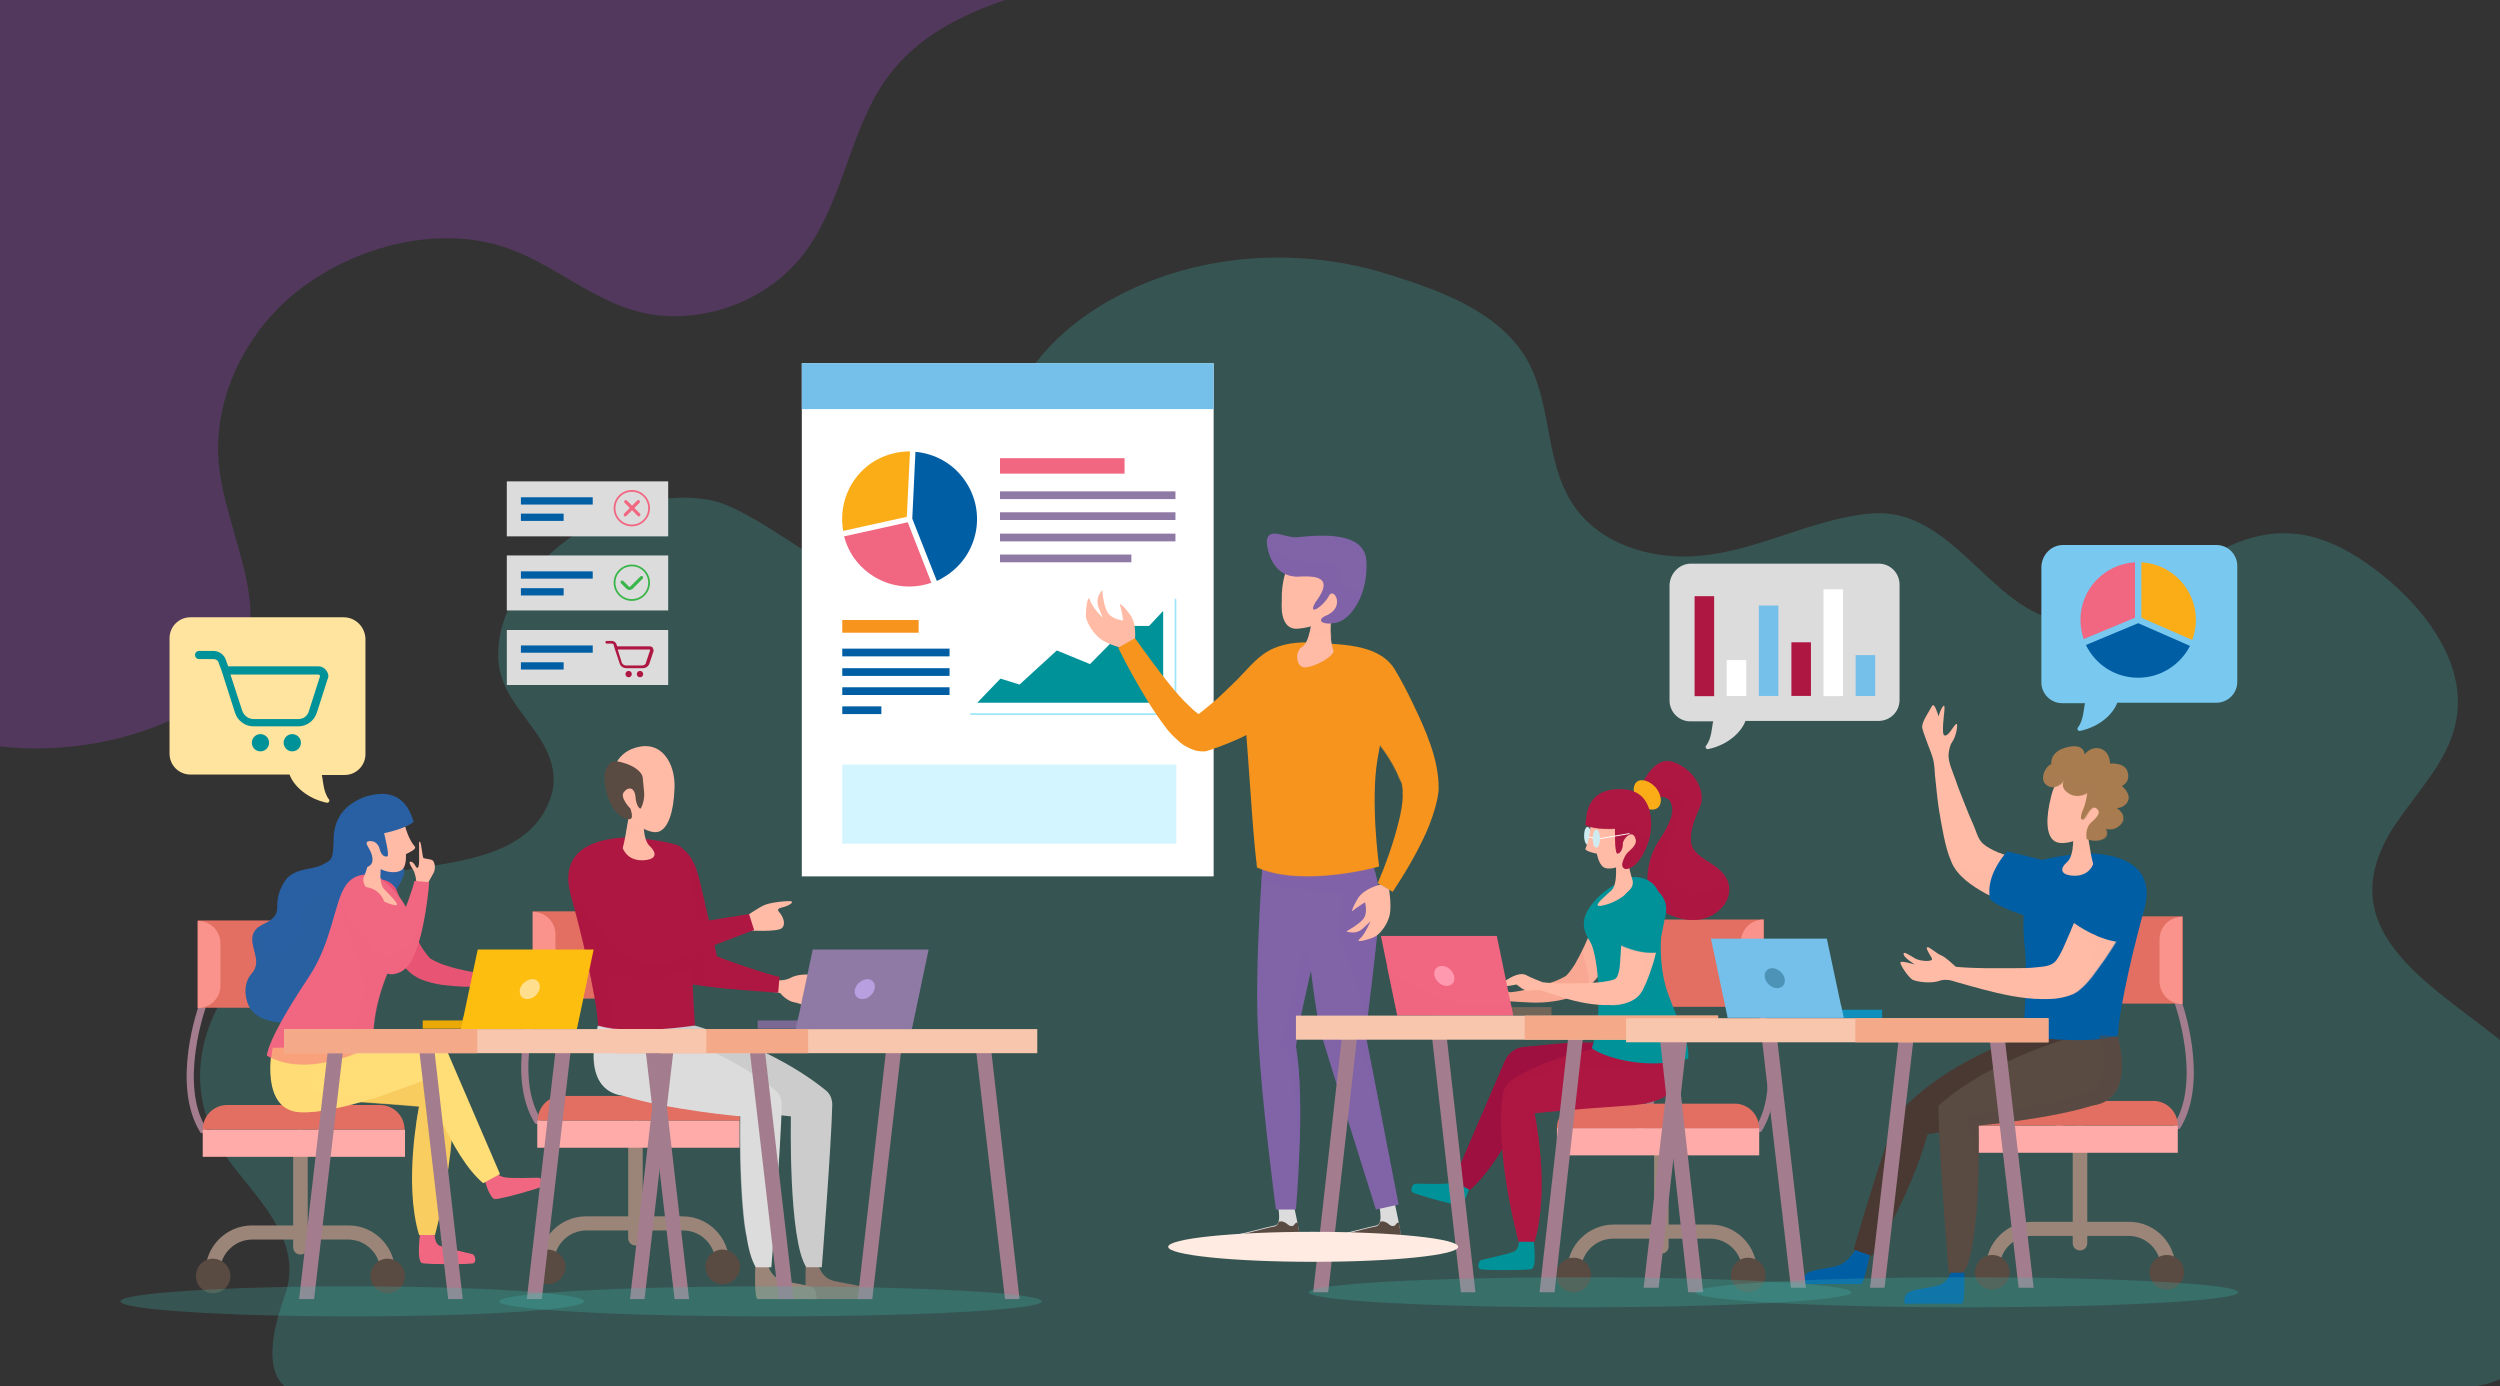 <?xml version="1.0" encoding="utf-8"?>
<!-- Generator: Adobe Illustrator 23.0.0, SVG Export Plug-In . SVG Version: 6.00 Build 0)  -->
<svg version="1.1" id="OBJECTS" xmlns="http://www.w3.org/2000/svg" xmlns:xlink="http://www.w3.org/1999/xlink" x="0px" y="0px"
	 viewBox="0 0 550 305" style="enable-background:new 0 0 550 305;" xml:space="preserve">
<rect x="0" y="0" width="550" height="305" fill="#333333" stroke="none"/>
<style type="text/css">
	.st0{opacity:0.35;fill:#8E44AD;}
	.st1{opacity:0.25;fill:#41BCB1;}
	.st2{fill:#FFFFFF;}
	.st3{fill:#F16680;}
	.st4{fill:#005EA5;}
	.st5{fill:#FBAD18;}
	.st6{fill:#74C0EB;}
	.st7{fill:#F7941E;}
	.st8{fill:#8E7AA4;}
	.st9{fill:#A0E8F9;}
	.st10{fill:#009299;}
	.st11{fill:#D3F5FF;}
	.st12{fill:#DCDCDC;}
	.st13{fill:#AF1743;}
	.st14{fill:#39B54A;}
	.st15{fill:#594A42;}
	.st16{fill:#8163A8;}
	.st17{opacity:0.5;fill:#8163A8;}
	.st18{fill:#FFBBA6;}
	.st19{opacity:0.5;fill:#F7941E;}
	.st20{opacity:0.5;fill:#FFBBA6;}
	.st21{fill:#9B8579;}
	.st22{fill:#A37D8D;}
	.st23{fill:#FFABA9;}
	.st24{fill:#E26F61;}
	.st25{fill:#F9938C;}
	.st26{fill:#9E103F;}
	.st27{opacity:0.5;fill:#AF1743;}
	.st28{fill:#F9A993;}
	.st29{opacity:0.5;fill:#FBAD18;}
	.st30{fill:#CEEBF0;}
	.st31{opacity:0.5;fill:#009299;}
	.st32{fill:#726658;}
	.st33{fill:#FF99AF;}
	.st34{opacity:0.5;fill:#F16680;}
	.st35{fill:#F7C6AD;}
	.st36{fill:#F4A989;}
	.st37{fill:#493932;}
	.st38{opacity:0.5;fill:#005EA5;}
	.st39{fill:#A97C50;}
	.st40{opacity:0.5;fill:#A97C50;}
	.st41{opacity:0.5;fill:#594A42;}
	.st42{fill:#0F8FBC;}
	.st43{fill:#4D93B8;}
	.st44{opacity:0.5;fill:#74C0EB;}
	.st45{fill:#8C756B;}
	.st46{fill:#CCCCCC;}
	.st47{opacity:0.5;fill:#DCDCDC;}
	.st48{fill:#7B6993;}
	.st49{fill:#B8A0E0;}
	.st50{opacity:0.5;fill:#8E7AA4;}
	.st51{fill:#F9CD5F;}
	.st52{opacity:0.5;fill:#F9CD5F;}
	.st53{fill:#2860A3;}
	.st54{opacity:0.5;fill:#2860A3;}
	.st55{fill:#E85474;}
	.st56{opacity:0.5;fill:#E85474;}
	.st57{fill:#FFDD77;}
	.st58{opacity:0.5;fill:#FFDD77;}
	.st59{fill:#EAA906;}
	.st60{fill:#FEBE10;}
	.st61{fill:#FFDE8D;}
	.st62{opacity:0.5;fill:#FEBE10;}
	.st63{fill:#79C8EF;}
	.st64{fill:#FFE49F;}
	.st65{fill:#FFEBE1;}
</style>
<g>
	<path class="st0" d="M0,0v164.2c16,1.9,34.7-2.2,46.2-10.9c18.7-14.3,2.3-35.4,1.8-53.4c-0.4-12.8,5.6-25.3,15.1-33.9
		C75.2,55.2,94.1,49.4,109.8,54c12,3.5,21.2,13.3,33.7,15.2C155.8,71,169,65.9,176.7,56c9-11.6,10.1-27.8,18.9-39.5
		c6.3-8.3,15.5-13.1,25.5-16.5H0z"/>
	<path class="st1" d="M550,228.8c-15.8-12.7-38.6-24.7-22.7-47.9c4.7-6.9,10.8-13.1,12.8-21.2c3.7-15-9.5-29.4-21.1-36.9
		c-22.5-14.4-35,3.1-54.3,11.8c-23.8,10.8-31.3-23.8-53.4-21.6c-13.5,1.3-25.5,8.8-39.2,9.4c-9.4,0.4-19.4-2.7-25.1-10.1
		c-7.3-9.5-5.3-22.3-10.7-32.5c-5.8-10.9-19-15.7-30.1-19.2c-21.6-7-46.5-4.8-65.7,7.7c-7.2,4.7-13.9,11.4-17.2,19.5
		c-3.6,8.9-0.4,19.2-0.4,28.5c0,48.9-48.9-2.7-66.3-6.2c-13.4-2.7-27.8,3.9-37.2,13.3c-5.4,5.4-9.8,12.6-9.8,20.5
		c-0.1,8.6,6.3,13.2,10.2,20.3c1.8,3.3,2.6,7.2,1.5,10.8c-4.1,13.4-20.5,14.5-32.1,16.4c-17,2.8-29.2,11.2-38.9,26
		c-8.6,13.2-8.5,27,1.1,39.3c6.3,8.1,15.3,17,11.3,28.2c-2.2,6.1-5,16.2,0.1,20.2h479.4c2.8,0,5.4-0.6,7.8-1.7V228.8z"/>
	<rect x="176.4" y="79.9" class="st2" width="90.6" height="112.9"/>
	<g>
		<path class="st3" d="M199.7,114.9l-14,3.1c0.4,1.6,1.1,3.1,2,4.5c3.9,5.7,11,7.9,17.2,5.7L199.7,114.9z"/>
		<path class="st4" d="M200.7,114.1l5.4,13.7c0.8-0.3,1.5-0.8,2.3-1.3c6.8-4.6,8.6-13.8,4-20.6c-2.6-3.9-6.7-6.1-11-6.5L200.7,114.1
			z"/>
		<path class="st5" d="M199.5,113.7l0.7-14.4c-2.9,0-5.8,0.8-8.4,2.5c-5,3.4-7.3,9.3-6.3,15L199.5,113.7z"/>
	</g>
	<rect x="176.4" y="79.9" class="st6" width="90.6" height="10.1"/>
	<rect x="220" y="100.8" class="st3" width="27.4" height="3.4"/>
	<rect x="185.3" y="136.4" class="st7" width="16.8" height="2.8"/>
	<rect x="220" y="108.1" class="st8" width="38.6" height="1.7"/>
	<rect x="185.3" y="142.7" class="st4" width="23.6" height="1.7"/>
	<rect x="185.3" y="147" class="st4" width="23.6" height="1.7"/>
	<rect x="185.3" y="151.2" class="st4" width="23.6" height="1.7"/>
	<rect x="185.3" y="155.4" class="st4" width="8.6" height="1.7"/>
	<rect x="220" y="112.7" class="st8" width="38.6" height="1.7"/>
	<rect x="220" y="117.4" class="st8" width="38.6" height="1.7"/>
	<rect x="220" y="122" class="st8" width="28.9" height="1.7"/>
	<g>
		<path class="st9" d="M258.8,157.3h-45.2c-0.1,0-0.2-0.1-0.2-0.2c0-0.1,0.1-0.2,0.2-0.2h44.8v-25c0-0.1,0.1-0.2,0.2-0.2
			c0.1,0,0.2,0.1,0.2,0.2V157.3z"/>
	</g>
	<polygon class="st10" points="215,154.6 220.1,149.3 224.3,150.6 232.5,143.1 239.8,146.1 248.1,137.7 252.8,137.7 255.9,134.4 
		255.9,154.6 	"/>
	<rect x="185.3" y="168.2" class="st11" width="73.5" height="17.4"/>
	<g>
		<rect x="111.5" y="138.6" class="st12" width="35.5" height="12.1"/>
		<g>
			<path class="st13" d="M143.6,142.5L143.6,142.5c-0.1-0.2-0.4-0.3-0.6-0.3h-7.2l-0.2-0.5c-0.1-0.4-0.6-0.7-1-0.7h-1.1
				c-0.2,0-0.3,0.1-0.3,0.3c0,0.2,0.1,0.3,0.3,0.3h1.1c0.2,0,0.4,0.1,0.4,0.3l0.2,0.7l1.1,3.3c0.2,0.7,0.8,1.1,1.5,1.1h3.6
				c0.7,0,1.3-0.4,1.5-1.1l0.9-2.7C143.8,143,143.7,142.7,143.6,142.5z M141.3,146.4h-3.6c-0.4,0-0.8-0.3-0.9-0.6l-0.9-2.9h7
				c0,0,0.1,0,0.1,0.1c0,0,0,0.1,0,0.1l-0.9,2.7C142.1,146.1,141.7,146.4,141.3,146.4z"/>
			<g>
				<path class="st13" d="M141.5,148.3c0,0.4-0.3,0.7-0.7,0.7c-0.4,0-0.7-0.3-0.7-0.7c0-0.4,0.3-0.7,0.7-0.7
					C141.2,147.6,141.5,147.9,141.5,148.3z"/>
			</g>
			<g>
				<path class="st13" d="M139,148.3c0,0.4-0.3,0.7-0.7,0.7c-0.4,0-0.7-0.3-0.7-0.7c0-0.4,0.3-0.7,0.7-0.7
					C138.7,147.6,139,147.9,139,148.3z"/>
			</g>
		</g>
		<rect x="114.6" y="142" class="st4" width="15.8" height="1.6"/>
		<rect x="114.6" y="145.7" class="st4" width="9.4" height="1.6"/>
		<rect x="111.5" y="122.2" class="st12" width="35.5" height="12.1"/>
		<rect x="114.6" y="125.7" class="st4" width="15.8" height="1.6"/>
		<rect x="114.6" y="129.4" class="st4" width="9.4" height="1.6"/>
		<rect x="111.5" y="105.9" class="st12" width="35.5" height="12.1"/>
		<rect x="114.6" y="109.4" class="st4" width="15.8" height="1.6"/>
		<rect x="114.6" y="113" class="st4" width="9.4" height="1.6"/>
		<g>
			<g>
				<g>
					<path class="st14" d="M138.5,129.8c-0.2,0-0.4-0.1-0.6-0.2l-1.3-1.3c-0.1-0.1-0.1-0.3,0-0.5c0.1-0.1,0.3-0.1,0.5,0l1.3,1.3
						c0,0,0.1,0,0.1,0c0,0,0.1,0,0.1,0l2.3-2.3c0.1-0.1,0.3-0.1,0.5,0c0.1,0.1,0.1,0.3,0,0.5l-2.3,2.3
						C138.9,129.7,138.7,129.8,138.5,129.8z"/>
				</g>
			</g>
			<g>
				<path class="st14" d="M139,132.2c-2.2,0-4-1.8-4-4c0-2.2,1.8-4,4-4s4,1.8,4,4C143,130.4,141.2,132.2,139,132.2z M139,124.6
					c-2,0-3.6,1.6-3.6,3.6c0,2,1.6,3.6,3.6,3.6s3.6-1.6,3.6-3.6C142.6,126.2,141,124.6,139,124.6z"/>
			</g>
		</g>
		<g>
			<g>
				<g>
					<g>
						<path class="st3" d="M137.5,113.6c-0.1,0-0.2,0-0.2-0.1c-0.1-0.1-0.1-0.3,0-0.5l2.9-2.9c0.1-0.1,0.3-0.1,0.5,0
							c0.1,0.1,0.1,0.3,0,0.5l-2.9,2.9C137.7,113.6,137.6,113.6,137.5,113.6z"/>
					</g>
				</g>
				<g>
					<g>
						<path class="st3" d="M140.5,113.6c-0.1,0-0.2,0-0.2-0.1l-2.9-2.9c-0.1-0.1-0.1-0.3,0-0.5c0.1-0.1,0.3-0.1,0.5,0l2.9,2.9
							c0.1,0.1,0.1,0.3,0,0.5C140.6,113.6,140.5,113.6,140.5,113.6z"/>
					</g>
				</g>
			</g>
			<g>
				<path class="st3" d="M139,115.8c-2.2,0-4-1.8-4-4s1.8-4,4-4c2.2,0,4,1.8,4,4S141.2,115.8,139,115.8z M139,108.2
					c-2,0-3.6,1.6-3.6,3.6c0,2,1.6,3.6,3.6,3.6c2,0,3.6-1.6,3.6-3.6C142.6,109.8,141,108.2,139,108.2z"/>
			</g>
		</g>
	</g>
	<g>
		<path class="st12" d="M284.3,263.7c0,0,2,8.4,1.7,10.2c-0.3,1.9-10.9,1.2-15.3,1c-1-0.3-1.1-2.9,0.9-3.2c2-0.3,7.2-1.8,8.9-2.1
			c1.8-0.3,0.4-5.4,0.4-5.4L284.3,263.7z"/>
		<path class="st15" d="M286,273.9c0.1-1-0.1-2.1-0.2-3c-0.1-0.3-0.1-0.7-0.2-1c0-0.2,0-0.8-0.2-0.9c-0.3-0.2-0.7,0.5-0.8,0.6
			c-0.2,0.1-0.4,0.2-0.7,0.1c-0.5-0.1-0.8-0.6-1.3-0.8c-0.6-0.3-1-0.2-1.3-0.1c-0.1,0.5-0.4,0.9-0.8,1c-1.8,0.3-6.9,1.8-8.9,2.1
			c-2,0.3-2,2.9-0.9,3.2C275.1,275.1,285.7,275.8,286,273.9z"/>
		<path class="st12" d="M306.6,263.7c0,0,2,8.4,1.7,10.2c-0.3,1.9-10.9,1.2-15.3,1c-1-0.3-1.1-2.9,0.9-3.2c2-0.3,7.2-1.8,8.9-2.1
			c1.8-0.3,0.4-5.4,0.4-5.4L306.6,263.7z"/>
		<path class="st16" d="M300.4,227.5c0,0,2.9-22.5,3.1-28.6c0.2-6.1-3.1-12.8-3.1-12.8l-7.5-0.8c0-0.2,0-0.4,0-0.7
			c-2.1-2.3-14.7,0-14.7,0s-2.5,28.6-1.3,44.5c0.6,12.8,3.8,37,3.8,37h4.4c0,0,2.1-23.5,0-35.9c0.5-4.6,1.9-10.5,3.3-16.7
			c0.7,5.9,1.6,11.8,2.5,14.8c2.3,7.6,11.8,37.8,11.8,37.8l5-1.1L300.4,227.5z"/>
		<path class="st17" d="M300.4,227.5c0,0,2.9-22.5,3.1-28.6c0.2-6.1-3.1-12.8-3.1-12.8l-7.5-0.8c0-0.2,0-0.4,0-0.7
			c-2.1-2.3-14.7,0-14.7,0s-0.3,3.8-0.7,9.3c3.8,1,12.9,2.8,17.4,2.4c1.3,0.6-1.2,9,0,11.3c1.2,2.3,4.8,11.3,4.8,13.6
			c0,2.3-1,5-1.9,6c-0.9,1,1.3,2.1,1.9,4c0.6,1.8,4.8,17.4,4.8,17.4L300.4,227.5z"/>
		<path class="st18" d="M249.6,141.3c0,0,0.7-3.8-1-6.1c-1.7-2.3-2.4-2.6-2.2-2c0.3,0.6,0.7,3.3,0.7,3.3s-2.6-0.2-3.5-1.9
			c-0.9-1.6-1.1-4.8-1.1-4.8s-1.7,1.7-0.8,3.9c0.9,2.2,0.9,2.2,0.9,2.2s-2.4-2.3-2.8-3.9c-0.5-1.6-1,2.4-0.9,3.7
			c0.2,1.3,1.7,4,3.7,5.2c2,1.2,5.1,1.9,5.1,1.9L249.6,141.3z"/>
		<path class="st7" d="M310.7,154.5c-1.1-2.3-2.3-4.6-3.6-6.8c-3.3-6-11.4-5.8-17.3-6.3c-3.1-0.2-6.5-0.1-9.5,1.2
			c-3.4,1.4-5.6,4.4-8.1,6.9c-1.5,1.5-3.1,3-4.6,4.4c-1.3,1.1-2.6,2.2-3.9,3.2c-0.6-0.4-1.3-1-2-1.7c-1.5-1.4-2.9-3-4.2-4.6
			c-2.7-3.3-5.3-6.9-7.8-10.4l-3.7,2.1c2,4.1,4.2,8,6.6,11.9c1.2,1.9,2.5,3.9,4,5.8c0.8,1,1.6,1.9,2.7,2.8c0.5,0.5,1.1,1,2,1.4
			c0.8,0.4,1.9,1,3.8,0.9l0.1,0l1-0.3c2.4-0.8,4.6-1.7,6.8-2.7c0.4-0.2,0.8-0.4,1.2-0.6c0.7,8.9,1.7,25.7,2.4,29.1
			c10.1,4.5,26.8-0.2,26.8-0.2s-2-14.4-0.3-23.9c0.2-0.9,0.3-1.8,0.5-2.8c1.4,1.8,2.5,3.5,3.7,5.9l0.6,1.4l0.2,0.4l0.1,0.2
			c0,0.1,0.1,0.3,0.2,0.4c0.1,0.3,0.1,0.8,0.2,1.2c0.1,0.4,0,0.9,0,1.4c0,2-0.4,4.2-1,6.4c-1.1,4.4-2.7,8.9-4.5,13.1l3.3,1.9
			c2.7-4.1,5.2-8.3,7.3-12.9c1-2.3,1.9-4.7,2.5-7.5c0.1-0.7,0.3-1.4,0.3-2.2C316.6,167.1,313.6,160.5,310.7,154.5z"/>
		<path class="st18" d="M293.4,132.8c0,0-1.6,5.7,0,10.5c-0.4,1.3-3.7,3.2-6,3.5c-2.3,0.4-2.7-3.5-0.9-4.5c1.6-1,2.2-5.9,2.2-7.5
			C288.7,133.3,293.4,132.8,293.4,132.8z"/>
		<path class="st18" d="M303.7,194.6c0,0-3.6,0.8-5,3.1c-1.4,2.4-1.4,3.1-1,2.6c0.4-0.4,2.6-1.8,2.6-1.8s0.7,2.4-0.4,3.7
			c-1.1,1.3-3.7,2.7-3.7,2.7s2.1,0.9,3.7-0.7c1.6-1.5,1.6-1.5,1.6-1.5s-1.2,2.9-2.4,3.9s2.5,0,3.5-0.6c1.1-0.6,2.9-2.9,3.2-5.1
			c0.3-2.1-0.2-5.2-0.2-5.2L303.7,194.6z"/>
		<path class="st19" d="M276.4,190.1c0,0.3,0.1,0.6,0.1,0.8c10.1,4.5,26.8-0.2,26.8-0.2s-2-14.4-0.3-23.9c0.2-0.9,0.3-1.8,0.5-2.8
			c1.4,1.8,2.5,3.5,3.7,5.9l0.6,1.4l0.2,0.4l0.1,0.2c0,0.1,0.1,0.3,0.2,0.4c0.1,0.3,0.1,0.8,0.2,1.2c0.1,0.4,0,0.9,0,1.4
			c0-0.6,2.1-3.5,2.1-3.5s-1.4-1.5-2.9-3.6c-1.5-2-2.5-7.1-3.7-7.6c-1.3-0.6-4,2.4-4,4.4c0,2,1,14.2-1,15.9
			c-1.9,1.6-6.3,2.6-3.3,3.5C298.6,184.9,287.5,192.2,276.4,190.1z"/>
		<path class="st19" d="M274.9,153.6c-3.5,5-9.7,8.6-11.3,8.7c-1.6,0.1-3.2-0.2-7.1-2.2c0.8,1,1.6,1.9,2.7,2.8c0.5,0.5,1.1,1,2,1.4
			c0.8,0.4,1.9,1,3.8,0.9l0.1,0l1-0.3c2.4-0.8,4.6-1.7,6.8-2.7c0.4-0.2,0.8-0.4,1.2-0.6C274.1,161.7,273.6,156.7,274.9,153.6z"/>
		<path class="st20" d="M288.7,134.9c0,0.9-0.2,2.9-0.6,4.6c1.6,0.4,3.2,0.8,4.8,0.8c-0.4-3.9,0.6-7.5,0.6-7.5
			S288.7,133.3,288.7,134.9z"/>
		<path class="st18" d="M282,132.1c0,0-0.6-10.3,6.4-11.7c7-1.4,9,4,8.9,6.5c-0.3,6.5-5.2,10.8-11.6,11.4
			C282.2,138.7,281.8,134.8,282,132.1z"/>
		<path class="st16" d="M278.7,118.9c-0.1,0.5,0.5,8.6,7.6,7.9c3.5-0.1,7.2,0.3,3.1,5.7c-1.9,3.3,1.8,0.8,2.9-1.4
			c1.1-2.2,3.9,2.6-0.7,4.4c-2.2,1-0.5,2.2,2.6,1.4c3.1-0.8,6.9-6.4,6.4-13.6c-0.5-7.3-13.1-5.2-15.5-5.1
			C282.6,118.3,279.2,115.9,278.7,118.9z"/>
		<path class="st17" d="M299.9,129.8c-2,0.2-5-0.4-5.3-1.5c-0.4-1.5,2.5-4.5-4.9-4.6c-5.3-0.1-9.1-2.3-10.8-3.6
			c0.4,2.3,1.9,7.3,7.5,6.7c3.5-0.1,7.2,0.3,3.1,5.7c-1.9,3.3,1.8,0.8,2.9-1.4c1.1-2.2,3.9,2.6-0.7,4.4c-2.2,1-0.5,2.2,2.6,1.4
			C296.3,136.4,298.7,133.7,299.9,129.8z"/>
		<path class="st17" d="M287,208.3c-0.5-0.5-3.6,16-4,17.6c-0.5,1.7-1.5,3.8-1.8,4.2c-0.3,0.5,1.9,0.1,2.4,1
			c0.5,0.9,2.3,21.5,2.3,21.6c0.3-7.4,0.3-16.3-0.8-22.5c0.5-4.6,1.9-10.5,3.3-16.7C288.4,213.5,287.6,208.7,287,208.3z"/>
		<path class="st15" d="M308.3,273.9c0.1-1-0.1-2.1-0.2-3c-0.1-0.3-0.1-0.7-0.2-1c0-0.2,0-0.8-0.2-0.9c-0.3-0.2-0.7,0.5-0.8,0.6
			c-0.2,0.1-0.4,0.2-0.7,0.1c-0.5-0.1-0.8-0.6-1.3-0.8c-0.6-0.3-1-0.2-1.3-0.1c-0.1,0.5-0.4,0.9-0.8,1c-1.8,0.3-6.9,1.8-8.9,2.1
			c-2,0.3-2,2.9-0.9,3.2C297.4,275.1,308,275.8,308.3,273.9z"/>
	</g>
	<g>
		<g>
			<path class="st21" d="M365.5,248.3c0.9,0,1.6,0.7,1.6,1.6v24.3c0,0.9-0.7,1.6-1.6,1.6c-0.9,0-1.6-0.7-1.6-1.6v-24.3
				C363.9,249,364.6,248.3,365.5,248.3z"/>
			<g>
				<path class="st21" d="M346.2,281.2c0.9,0,1.6-0.7,1.6-1.6c0-3.9,3.2-7.1,7.1-7.1h21.3c3.9,0,7.1,3.2,7.1,7.1
					c0,0.9,0.7,1.6,1.6,1.6s1.6-0.7,1.6-1.6c0-5.6-4.6-10.2-10.2-10.2h-21.3c-5.6,0-10.2,4.6-10.2,10.2
					C344.6,280.5,345.3,281.2,346.2,281.2z"/>
			</g>
			<path class="st15" d="M342.4,280.5c0,2.1,1.7,3.8,3.8,3.8c2.1,0,3.8-1.7,3.8-3.8c0-2.1-1.7-3.8-3.8-3.8
				C344.1,276.7,342.4,278.4,342.4,280.5z"/>
			<path class="st15" d="M380.8,280.5c0,2.1,1.7,3.8,3.8,3.8s3.8-1.7,3.8-3.8c0-2.1-1.7-3.8-3.8-3.8S380.8,278.4,380.8,280.5z"/>
			<g>
				<path class="st22" d="M387,249.1c-0.1,0-0.3,0-0.4-0.1c-0.4-0.2-0.5-0.7-0.3-1.1c6-9.8,0-26.7-0.1-26.8c-0.2-0.4,0.1-0.9,0.5-1
					c0.4-0.1,0.9,0.1,1,0.5c0.3,0.7,6.3,17.7-0.1,28.2C387.5,248.9,387.3,249.1,387,249.1z"/>
			</g>
			<g>
				<path class="st22" d="M360.9,249.1c-0.1,0-0.3,0-0.4-0.1c-0.4-0.2-0.5-0.7-0.3-1.1c6-9.8,0-26.7-0.1-26.8
					c-0.2-0.4,0.1-0.9,0.5-1c0.4-0.1,0.9,0.1,1,0.5c0.3,0.7,6.3,17.7-0.1,28.2C361.5,248.9,361.2,249.1,360.9,249.1z"/>
			</g>
			
				<rect x="342.5" y="248.3" transform="matrix(-1 -1.224647e-16 1.224647e-16 -1 729.525 502.481)" class="st23" width="44.5" height="6"/>
			<path class="st24" d="M361.9,202.4c-2.8,0-5,2.2-5,5v9.1c0,2.8,2.2,5,5,5H388v-19.2H361.9z"/>
			<path class="st25" d="M388,221.5L388,221.5v-19.2l0,0c-2.8,0-5,2.2-5,5v9.1C383,219.3,385.2,221.5,388,221.5z"/>
			<path class="st24" d="M348,242.8h33.6c3,0,5.4,2.4,5.4,5.4l0,0h-44.5l0,0C342.5,245.3,345,242.8,348,242.8z"/>
		</g>
		<g>
			<path class="st10" d="M334.2,271.9c0,0,0.2,2.8-1,3.4c-1.3,0.6-6.6,1.7-7.3,1.9c-0.7,0.2-0.9,1.7-0.3,2c0.6,0.3,9.9,0.3,11.3,0
				c1.4-0.3,0.4-7.2,0.4-7.2H334.2z"/>
			<path class="st10" d="M311.5,260.4c0.8,0,6.2,0.2,7.5-0.1c0.7-0.1,1.7-0.6,2-1.3l2.5,1.5c-0.5,1.9-1.5,4.6-2.4,4.6
				c-1.5,0-9.9-2.4-10.4-2.8C310.2,261.8,310.7,260.4,311.5,260.4z"/>
			<path class="st26" d="M369.8,231.9c0,0-10.7-1.4-15.6-1.8c-5.2-1.7-14.1-0.1-18.8,0.2c-1.9,0.1-3.5,1.3-4.3,3l-11.4,26.5
				c0,0,2.1,1.2,3.7,2c7-6,13.6-21.4,13.6-21.4s10,2.8,19.2,2.5C365.4,242.5,369.8,231.9,369.8,231.9z"/>
			<path class="st13" d="M369.8,231.9c0,0-6.4-2.3-14.2-1.8c-6.7,0.4-17.6,3.9-22.7,7.3c-1.3,0.8-2.1,2.1-2.3,3.6
				c-1.8,13.2,3.5,32.2,3.5,32.2h3.5c3.5-11.5,0-28.3,0-28.3s9-0.9,21-1.7C373.6,242.2,369.8,231.9,369.8,231.9z"/>
			<path class="st27" d="M370.1,233.2C370.1,233.2,370.1,233.2,370.1,233.2c0-0.1,0-0.1,0-0.2c-0.1-0.4-0.6-0.9-1.2-1.4
				c-2-0.6-7.2-1.9-13.2-1.5c-6.7,0.4-17.6,3.9-22.7,7.3c-1.3,0.8-2.1,2.1-2.3,3.6c-0.1,0.7-0.2,1.5-0.2,2.2
				c1.1-2.5,2.4-3.6,4.6-5.3c2.2-1.7,14-3.8,19.9-3C366.5,235.8,370.1,233.2,370.1,233.2z"/>
			<path class="st27" d="M340.4,244.6c0,0-4.1-0.5-4.8-0.6c-0.6-0.1,1,1.6,1.5,5c0.4,2.8,1.9,10.3,2,14.8c0.5-9.5-1.5-18.9-1.5-18.9
				S338.6,244.8,340.4,244.6L340.4,244.6z"/>
			<g>
				<path class="st28" d="M357.2,197.6c-2.1-0.9-4.6,0.2-5.4,2.4c-0.5,1.4-1.1,2.9-1.6,4.3c-1.1,2.7-2.3,5.4-3.7,7.8
					c-0.7,1.1-1.5,2.2-2,2.6c-1,0.6-2.3,1.2-3.7,1.6c-2.7,0.9-5.6,1.7-8.5,2c-0.8-0.2-2.2-0.5-3.3-0.9c-1.6-0.6-4.2,1.6-4.9,2.6
					c-0.7,1.1,2.1,0.2,3.1-0.2c0.5,0.1,1.7,1.3,3,0.9c1-0.3,1.8-0.4,2.2-0.4c3.2,0.2,6,0.5,9.3,0c1.6-0.2,3.2-0.6,5-1.3
					c2.2-1,3.3-2.4,4.4-3.7c2.2-2.6,3.9-5.2,5.6-7.9c0.9-1.4,1.7-2.8,2.5-4.2C360.4,201.2,359.5,198.5,357.2,197.6z"/>
				<path class="st20" d="M349.6,217.1c0.6-0.6,1.1-1.1,1.6-1.7c1.6-1.8,2.9-3.7,4.2-5.6c0-1.8,0-3.2,0-3.2l-3-4.2l-1.2-0.2
					c-0.3,0.7-0.5,1.4-0.8,2.1c-0.7,1.7-1.4,3.5-2.3,5.1C348.6,210.9,349.7,214.3,349.6,217.1z"/>
			</g>
			<path class="st13" d="M361.2,172.8c0,0,2.5-6.8,7.1-5.1c4.6,1.7,7.1,6.5,5.7,9.8c-0.9,2.2-2.1,4.7-2,7.2c0,3.4,3.8,4.5,6,6.4
				c5.5,4.5,0.8,11.2-5.3,11.3c-2.8,0.1-7.1-1.3-8.8-3.8c-2.3-3.5-1.7-9.4,1.1-13.7c2.9-4.3,3.4-6.6,2.6-8.3
				c-0.7-1.7-3.1-1.5-3.6-0.7C363.6,176.7,361.2,172.8,361.2,172.8z"/>
			<path class="st27" d="M379.6,192.9c-0.4,1.4-1.2,2.5-2.9,2.8c-5.2,1.1-8.8-2.4-10.3-4.6c-1.4-2.2,3.1-9.6,3.8-13.7
				c0.7-4.1-4.4-4.4-4.4-4.4l-3.5-2.4c-0.8,1.2-1.2,2.2-1.2,2.2s2.4,3.8,2.9,3.1c0.5-0.8,2.9-1.1,3.6,0.7c0.7,1.7,0.2,4-2.6,8.3
				c-2.9,4.3-3.5,10.2-1.1,13.7c1.7,2.5,6,3.9,8.8,3.8C378.1,202.3,382.3,197.2,379.6,192.9z"/>
			<path class="st5" d="M360.1,172c-1,0.8-0.9,2.8,0.4,4.4c1.3,1.6,3.1,2.2,4.2,1.3c1-0.8,0.9-2.8-0.4-4.4
				C363,171.8,361.1,171.2,360.1,172z"/>
			<path class="st29" d="M362.6,174.8c-0.8-1.2-2.3-1.4-3.2-1.4c0,0.9,0.3,2,1.1,2.9c1.3,1.6,3.1,2.2,4.2,1.3
				c0.6-0.5,0.8-1.3,0.6-2.2C364.4,175.8,363.4,175.9,362.6,174.8z"/>
			<path class="st10" d="M367,218.7c2.4,6.7,4.8,10.4,4.4,14.2c-9.8,2.8-19.3-0.7-21.2-2.3c2.7-7.4,1.3-20.6-0.3-23.3
				c-1.7-2.7-2.9-5.6,2.2-10.4c2.5-2.3,6.3-3.9,6.3-3.9s4.8-0.8,6.5,3.3C366.7,200.4,363.7,209.7,367,218.7z"/>
			<path class="st18" d="M354.5,195.9c1.6-1.5,0.9-6.7,0.9-6.7l2.5-1.4c0,0,0.4,3.5,1.2,5.6c0.2,0.6,0.2,1.3-0.2,1.9
				c-2,3.1-7.1,4.4-7.4,3.9C351.2,198.7,353.4,196.9,354.5,195.9z"/>
			<path class="st20" d="M357.9,187.8l-2.5,1.4c0,0,0.2,1.5,0.2,3c1,0.3,2.2,0.5,3.2,0.2C358.2,190.4,357.9,187.8,357.9,187.8z"/>
			<path class="st30" d="M350.1,183.9c0,1.1-0.3,2-0.8,2c-0.4,0-0.8-0.9-0.8-2c0-1.1,0.3-2,0.8-2C349.7,182,350.1,182.9,350.1,183.9
				z"/>
			<path class="st18" d="M360.8,178.9c0,0-1.1-3.4-4.7-3.3c-3.6,0.1-6.1,2.4-6.2,5.7c-0.1,3.3-0.9,4.8-1.1,5.4
				c-0.2,0.6,2.5,1.1,2.5,1.1s0.4,2.3,1.5,3c1.2,0.7,4.5,0.2,6.9-3.2C362.2,184.3,360.8,178.9,360.8,178.9z"/>
			<path class="st13" d="M355.3,182.3c0,0-4.4,0.3-6.5-0.8c0.2-2,0.1-7.9,7.6-7.9c7.6,0,7,7.6,6.7,9.8c-0.3,2.2-2.5,7.8-5.5,7.8
				c-1-0.3-0.7-1.4-0.4-2.1c0.2-0.5,0.5-1.1,0.9-1.5c0.4-0.4,0.9-0.8,1.3-1.3c0.2-0.3,0.5-0.7,0.5-1.1c0-0.2,0-0.5-0.1-0.7
				c0-0.1-0.1-0.2-0.1-0.3c-0.8-1.7-2.7,0.4-2.7,1.5c0,1.3-0.6,2.1-1.2,2.1C355.2,187.6,355.3,182.3,355.3,182.3z"/>
			<path class="st27" d="M360.7,182.6c-0.1-1.4-2.1-2.1-3.6-1.5c-1.4,0.6-3.6,0.4-3.6,0.4s-0.2-1.6-0.2-1.8
				c-0.1-0.2-0.7,1.2-1.8,1.5c-0.9,0.2-2-0.3-2.6-0.7c0,0.4-0.1,0.8-0.1,1.1c2.2,1.1,6.5,0.8,6.5,0.8s-0.1,5.3,0.5,5.3
				c0.6,0,1.2-0.8,1.2-2.1c0-1.2,1.9-3.3,2.7-1.5c0.1,0.1,0.1,0.2,0.1,0.3c0.1,0.2,0.1,0.5,0.1,0.7c0,0.4-0.3,0.8-0.5,1.1
				c-0.4,0.5-0.9,0.9-1.3,1.3c-0.4,0.4-0.7,1-0.9,1.5c-0.3,0.7-0.7,1.8,0.4,2.1c2.6,0,4.6-4.3,5.3-6.8
				C361.9,184.3,360.7,183.6,360.7,182.6z"/>
			<g>
				<g>
					<path class="st2" d="M351.9,184.6C351.9,184.6,351.8,184.6,351.9,184.6c-0.1-0.1-0.1-0.2,0-0.2l6.5-1.1c0.1,0,0.1,0,0.1,0.1
						c0,0.1,0,0.1-0.1,0.1L351.9,184.6C351.9,184.6,351.9,184.6,351.9,184.6z"/>
				</g>
				<ellipse class="st30" cx="351.2" cy="184.5" rx="0.8" ry="2"/>
				<g>
					<path class="st2" d="M350.4,184.5C350.4,184.5,350.4,184.5,350.4,184.5c-0.2-0.1-0.5-0.3-0.7-0.2c0,0-0.1,0-0.1,0
						c0,0-0.1,0.1-0.1,0c0,0-0.1-0.1,0-0.1c0-0.1,0.1-0.1,0.2-0.1c0.3-0.1,0.7,0.2,0.8,0.2C350.5,184.4,350.5,184.4,350.4,184.5
						C350.5,184.5,350.4,184.5,350.4,184.5z"/>
				</g>
			</g>
			<path class="st31" d="M365.4,206.1c-1.1,2-3.1,5.9-4.2,9c-1.3,4.1-7.8,4.5-9.5,4.8c0,0.8,0,1.7-0.1,2.5c2-0.1,5.7-0.3,8.3-0.9
				c3.7-0.9,3-0.9,4-2.8c0.5-0.9,1.2-3.3,1.6-6C365.3,210.4,365.3,208.2,365.4,206.1z"/>
			<path class="st18" d="M361.4,203.4c-1.5-0.1-3.1,0.4-4.2,1.5c-0.6,0.7-0.4,1.7-0.5,2.6c-0.1,1-0.1,2-0.2,3
				c-0.1,1.4-0.1,3-0.7,4.3c-0.4,0.8-1.1,0.8-1.9,1c-1.4,0.3-3.1,0.4-4.8,0.5c-3.3,0-6.3,0.2-9.7-0.2c-0.5-0.2-2.4-0.9-3.7-1.6
				c-1.5-0.8-4.4,1-5.2,1.9c-0.8,1,2,0.4,3.1,0.2c0.5,0.2,1.5,1.5,2.9,1.3c1-0.1,1.9-0.1,2.3-0.1c3.4,1.1,6.5,2.3,10.1,2.9
				c1.8,0.3,3.6,0.5,5.7,0.4c1,0,2.1-0.1,3.3-0.5c0.6-0.2,1.3-0.5,2-1c0.4-0.3,0.7-0.6,1-1c0.1-0.2,0.3-0.5,0.4-0.6l0.2-0.4
				c1.1-2.2,1.6-3.9,2.2-5.7c0.5-1.6,0.8-3.3,1.2-4.9c0.3-1.1-0.8-2.6-1.8-3.2c-0.4-0.2-0.9-0.3-1.4-0.4
				C361.5,203.4,361.5,203.4,361.4,203.4z"/>
			<path class="st20" d="M364.7,207.3c-1.7-0.6-6.3-1.7-6.3-1.7s-0.9-0.2-1.5-0.2c-0.3,0.6-0.2,1.4-0.2,2.2c0,0.5-0.1,1.1-0.1,1.6
				c0.8,0.6,2.8,1.9,5.1,2.4c0.2,1.5-0.7,6.1-2.5,7.9c-0.9,0.9-3.1,1.4-5,1.7c0.1,0,0.1,0,0.2,0c1,0,2.1-0.1,3.3-0.5
				c0.6-0.2,1.3-0.5,2-1c0.4-0.3,0.7-0.6,1-1c0.1-0.2,0.3-0.5,0.4-0.6l0.2-0.4c1.1-2.2,1.6-3.9,2.2-5.7
				C364.1,210.3,364.4,208.8,364.7,207.3z"/>
			<path class="st10" d="M361.8,194.9c-2.9-0.2-5.3,2.1-5.3,5c0,2,0,3.9-0.1,5.9c0,0.7-0.1,1.3-0.1,2c1.7,0.8,5,2.1,8.4,1.7
				c0.2-0.9,0.4-1.7,0.6-2.6c0.4-2,0.8-4.1,1.2-6.1C367,197.9,364.8,195.1,361.8,194.9z"/>
			<path class="st31" d="M363,206.6c-1.3,1-5.2,0.4-6.7,0.2c0,0.4,0,0.7-0.1,1.1c1.7,0.8,5,2.1,8.4,1.7c0.2-0.9,0.4-1.7,0.6-2.6
				c0.4-2,0.8-4.1,1.2-6.1c0.3-1.4-0.1-2.8-0.9-3.9C366.3,199.9,364.6,205.4,363,206.6z"/>
		</g>
		<g>
			
				<rect x="315.9" y="221.6" transform="matrix(-1 -1.224647e-16 1.224647e-16 -1 657.227 444.974)" class="st32" width="25.5" height="1.8"/>
			<polygon class="st3" points="303.8,205.9 329.3,205.9 332.9,223.4 307.4,223.4 			"/>
			<path class="st33" d="M319.9,214.7c0.3,1.2-0.4,2.2-1.6,2.2c-1.2,0-2.4-1-2.7-2.2c-0.3-1.2,0.4-2.2,1.6-2.2
				C318.4,212.5,319.6,213.5,319.9,214.7z"/>
			<path class="st34" d="M305.1,212.5l2.3,10.9h25.5l-0.5-2.6C318.4,222.7,309.7,216.9,305.1,212.5z"/>
		</g>
		<g>
			<g>
				<polygon class="st22" points="321.4,284.3 324.6,284.3 318.1,226.6 314.9,226.9 				"/>
			</g>
			<g>
				<polygon class="st22" points="292.2,284.3 298.7,226.9 295.4,226.6 288.9,284.3 				"/>
			</g>
			<g>
				<polygon class="st22" points="342,284.3 348.4,226.9 345.2,226.6 338.7,284.3 				"/>
			</g>
			<g>
				<polygon class="st22" points="371.4,284.3 374.7,284.3 368.2,226.6 365,226.9 				"/>
			</g>
			
				<rect x="285.1" y="223.4" transform="matrix(-1 -1.224647e-16 1.224647e-16 -1 663.102 452.133)" class="st35" width="92.9" height="5.3"/>
			
				<rect x="335.5" y="223.4" transform="matrix(-1 -1.224647e-16 1.224647e-16 -1 713.447 452.133)" class="st36" width="42.5" height="5.3"/>
		</g>
	</g>
	<g>
		<g>
			<path class="st21" d="M457.6,247.6c0.9,0,1.6,0.7,1.6,1.6v24.3c0,0.9-0.7,1.6-1.6,1.6c-0.9,0-1.6-0.7-1.6-1.6v-24.3
				C456,248.3,456.7,247.6,457.6,247.6z"/>
			<g>
				<path class="st21" d="M438.3,280.6c0.9,0,1.6-0.7,1.6-1.6c0-3.9,3.2-7.1,7.1-7.1h21.3c3.9,0,7.1,3.2,7.1,7.1
					c0,0.9,0.7,1.6,1.6,1.6c0.9,0,1.6-0.7,1.6-1.6c0-5.6-4.6-10.2-10.2-10.2h-21.3c-5.6,0-10.2,4.6-10.2,10.2
					C436.7,279.9,437.4,280.6,438.3,280.6z"/>
			</g>
			<path class="st15" d="M434.5,279.9c0,2.1,1.7,3.8,3.8,3.8c2.1,0,3.8-1.7,3.8-3.8c0-2.1-1.7-3.8-3.8-3.8
				C436.2,276.1,434.5,277.8,434.5,279.9z"/>
			<path class="st15" d="M472.9,279.9c0,2.1,1.7,3.8,3.8,3.8c2.1,0,3.8-1.7,3.8-3.8c0-2.1-1.7-3.8-3.8-3.8
				C474.6,276.1,472.9,277.8,472.9,279.9z"/>
			<g>
				<path class="st22" d="M479.1,248.4c-0.1,0-0.3,0-0.4-0.1c-0.4-0.2-0.5-0.7-0.3-1.1c6-9.8,0-26.7-0.1-26.8
					c-0.2-0.4,0.1-0.9,0.5-1c0.4-0.1,0.9,0.1,1,0.5c0.3,0.7,6.3,17.7-0.1,28.2C479.6,248.3,479.4,248.4,479.1,248.4z"/>
			</g>
			<g>
				<path class="st22" d="M453,248.4c-0.1,0-0.3,0-0.4-0.1c-0.4-0.2-0.5-0.7-0.3-1.1c6-9.8,0-26.7-0.1-26.8c-0.2-0.4,0.1-0.9,0.5-1
					c0.4-0.1,0.9,0.1,1,0.5c0.3,0.7,6.3,17.7-0.1,28.2C453.6,248.3,453.3,248.4,453,248.4z"/>
			</g>
			
				<rect x="434.6" y="247.6" transform="matrix(-1 -1.224647e-16 1.224647e-16 -1 913.711 501.211)" class="st23" width="44.5" height="6"/>
			<path class="st24" d="M454,201.7c-2.8,0-5,2.2-5,5v9.1c0,2.8,2.2,5,5,5h26.2v-19.2H454z"/>
			<path class="st25" d="M480.1,220.9L480.1,220.9v-19.2l0,0c-2.8,0-5,2.2-5,5v9.1C475.1,218.7,477.3,220.9,480.1,220.9z"/>
			<path class="st24" d="M440.1,242.2h33.6c3,0,5.4,2.4,5.4,5.4l0,0h-44.5l0,0C434.6,244.6,437.1,242.2,440.1,242.2z"/>
		</g>
		<g>
			<path class="st4" d="M429.6,278.5c0,0-0.4,3.4-3.2,4.3c-2.2,0.6-5.3,0.8-6.5,1.5c-1.2,0.6-0.9,2.5-0.9,2.5s11.7,0,12.6,0
				s0.5-8.3,0.5-8.3H429.6z"/>
			<path class="st4" d="M408.7,274c0,0-1.6,3.6-4.5,4.5c-2.2,0.6-5.3,0.8-6.5,1.5s-0.9,2.5-0.9,2.5s11.7,0,12.6,0
				c0.8,0,2.2-7.8,2.2-7.8L408.7,274z"/>
			<path class="st18" d="M446.1,190.6c-0.2-0.7-0.4-1.3-0.9-1.6c-0.7-0.5-2.5-0.5-3.4-0.7c-1.6-0.4-5-1.8-6-3.2
				c-0.8-1-1.1-2.4-1.6-3.5c-0.7-1.6-1.4-3.2-2-4.8c-0.7-1.8-1.4-3.5-2-5.3c-0.3-0.9-0.7-1.8-1-2.7c-0.3-0.9-0.6-2-0.5-3
				c0.1-0.9,0.3-1.9,0.8-2.6c0.9-1.2,1.5-4.7,0.7-3.8c-0.8,0.9-1.6,2.6-2.4,2.4c-0.8-0.2,0-4.9,0-6.1c0-1.3-1,0.6-1.3,1.9
				c-0.4-1.1-1-3.2-1.5-2.2c-0.5,1-2.4,3.6-2.1,4.8c0.3,1.2,0.8,2.3,1.2,3.5c0.4,1.1,0.9,2.2,1.2,3.4c0.3,1.1,0.3,2.4,0.4,3.5
				c0.3,2.6,0.5,5.2,0.9,7.7c0.3,1.8,0.6,3.6,1,5.5c0.4,1.9,0.8,3.7,1.7,5.8c1.3,3.2,4.7,5.4,7.6,7c1.6,0.8,3.2,1.6,4.9,2.2
				c1.9,0.7,2.8-1,3.6-2.7c0.5-1.1,0.8-2.4,0.8-3.6C446.3,191.9,446.2,191.3,446.1,190.6z"/>
			<path class="st20" d="M441.9,198.6c0.3,0.1,0.6,0.2,0.8,0.2c0.9-1.5,2.3-4.2,2.3-4.2V190l-1.1-1.4c-0.7-0.1-1.5-0.2-2-0.3
				c-0.5-0.1-1.3-0.4-2.1-0.7c-1.4,1.9-4.2,5.1-6.5,4c-1.9-0.8-3.3-2.5-4.3-3.6c0.2,0.5,0.4,1,0.6,1.5c1.3,3.2,4.7,5.4,7.6,7
				C438.6,197.2,440.3,198,441.9,198.6z"/>
			<path class="st37" d="M445.1,228.1c0,0-16.6,5-27.3,16.7c-2.6,4.3-10,30.1-10,30.1l4,1.4c0,0,7.9-11.5,12.3-26.8
				c0,0,15-1.3,29.5-12.4c2.1-2.4,4.1-9.5,4.1-9.5S449.4,225.4,445.1,228.1z"/>
			<path class="st15" d="M465.9,228.1c0,0,4.3,13.7-5.5,15.1c-9.7,3-25.1,4.4-25.1,4.4s0.6,26.6-3.3,32.4c-2,0-3.3,0-3.3,0
				s-2.5-30.8-2.2-36.8c4.2-3.7,13.8-10.7,31.3-15.6C461.5,227.5,465.9,228.1,465.9,228.1z"/>
			<path class="st4" d="M459,187.7c0,0-6.3,0.5-9.7,1.5l0,0l-7.7-1.9c0,0-4.9,5.1-3.8,10.4c0.7,1.1,4.7,2.7,7.4,3.6
				c-0.1,2.5,0,4.9,0.2,6.7c0.8,5.8-0.3,19.9-0.3,19.9s13.2,2.1,20.8,0c0.3-6.3,4.1-21.9,5.8-27.9C473.4,194.3,471.7,188,459,187.7z
				"/>
			<path class="st18" d="M456.1,183c0,0,0.4,5.1-1.3,6.6c-1.7,1.5-1.4,2.7,0.7,3c2,0.3,4.1-0.3,5-2.5c-0.8-3-1.5-8.5-1.5-8.5
				L456.1,183z"/>
			<path class="st38" d="M446.6,195.6c-2.9,1.9-6.4,2.4-8.9,1.8c0,0.1,0,0.3,0.1,0.4c0.7,1.1,4.7,2.7,7.4,3.6
				C445.1,201.5,445.8,197.5,446.6,195.6z"/>
			<path class="st38" d="M471.7,200.3c0.6-2.1,0.8-4.2,0.2-6.1c-1.8-0.2-4.2-0.3-5.1,0.4c-1.6,1.3-9.2,18.3-9.7,18.8
				c-0.4,0.4-8,2.9-11.4,4.1c0,1.5-0.1,2.9-0.2,4.3c3,0.2,9.5,0.4,12.2-1c2.9-1.4,8.6-8.4,11.7-11.9
				C470.3,205.5,471.1,202.3,471.7,200.3z"/>
			<path class="st18" d="M465.6,197.3c-0.1,0-0.2-0.1-0.3-0.1c-3-1-6.8-0.5-7.9,2.9c-0.7,2.1-1.6,4.2-2.5,6.2
				c-0.7,1.6-1.4,3.4-2.4,4.8c-1,1.5-2.7,1.5-4.4,1.7c-1.7,0.2-3.3,0.2-5,0.2c-4.2,0-8.5,0.1-12.8-0.3c-0.9-0.8-2.4-2.2-3.2-2.5
				c-1.2-0.5-2.7-2-3.1-1.8c-0.4,0.2,0.5,1.5,1,2.4c0.5,0.9-2.5,0.7-3.6,0.1c-1.1-0.6-2.7-1.8-2.6-1c0,0.8,2.5,2.3,2.5,2.3
				s-3-0.9-3.2-0.5s1.8,3.5,2.8,3.9c1,0.4,4,0.9,6,0.1c1.5-0.4,3,0.2,3,0.2l0,0c4.2,1.2,8.3,2.4,12.6,3.2c2.3,0.4,4.5,0.7,7,0.7
				c1.2,0,2.5,0,4-0.3c0.8-0.2,1.5-0.3,2.5-0.8c0.4-0.2,1.1-0.6,1.4-0.9l0.9-0.8c1.1-1.1,1.9-2.1,2.6-3.1c0.7-1,1.4-1.9,2.1-2.9
				c1.3-1.9,2.5-3.9,3.7-5.8c0.8-1.4,1.4-2.3,1.2-4C468,199.4,467.4,197.9,465.6,197.3z"/>
			<path class="st20" d="M459.9,187.3c-0.5-2.8-0.9-5.8-0.9-5.8l-2.9,1.4c0,0,0.1,1.9-0.1,3.7C457.1,187,458.5,187.3,459.9,187.3z"
				/>
			<path class="st18" d="M464.9,174c-0.1-1.9-1.3-3.7-2.9-4.8c-5.2-3.6-9.4,0.8-10.7,5.8c-1.4,5.4-1,8.7,0.5,9.9
				c1.5,1.3,5.5,0.3,8.9-2.2c2.3-1.7,3.9-5,4.2-7.8C464.9,174.6,464.9,174.3,464.9,174z"/>
			<path class="st39" d="M451.3,168.1c0,0-0.5-2.7,3.4-3.7c4-1,3.9,1.6,3.9,1.6s1.3-1.9,3.5-1.3c2.2,0.7,2.1,3.3,2.1,3.3
				s3.3-0.4,3.9,1.9c0.6,2.3-1.3,3-1.3,3s2,1.6,1.4,3.2c-0.6,1.6-2.5,1.7-2.5,1.7s2.4,1.4,1,3.3c-1.4,1.9-3.5,1.2-3.5,1.2
				s1,1.6-0.7,2.3c-1.6,0.7-3.4,0-3.4,0s-0.6-2.2,1-3.7c1.6-1.4,2-2.2,1.3-2.9c-0.7-0.7-1.3-0.5-2.4,1.3c-1.1,1.9-1.6,0.8-0.8-1
				c0.8-1.8,1-3.9,1-3.9s-2.2,1.5-4.3,0c-1.5-1.1-1.1-2.1-0.8-2.7c-0.6,0.7-2.1,2.1-3.7,1.1C448.5,171.7,449.9,168.6,451.3,168.1z"
				/>
			<path class="st40" d="M466.8,181.2c0.3-0.4,0.4-0.7,0.5-1c-1.6,0.7-3.4-0.4-3.6-1.3c-1.5-0.1-1.6-1.7-1.1-3
				c-1.2,0.2-1.8-1-1.4-3.2c-4.4,1.8-6-1.3-6.2-2.6c-3.2,1.4-4.7,1.3-5.5,0.8c0,0.8,0.3,1.5,1.1,2c1.6,1,3.1-0.4,3.7-1.1
				c-0.4,0.6-0.7,1.6,0.8,2.7c2.2,1.5,4.3,0,4.3,0s-0.2,2.1-1,3.9c-0.8,1.8-0.2,2.9,0.8,1c1.1-1.9,1.7-2,2.4-1.3
				c0.7,0.7,0.3,1.4-1.3,2.9c-1.6,1.4-1,3.7-1,3.7s1.8,0.7,3.4,0c1.6-0.7,0.7-2.3,0.7-2.3S465.3,183.1,466.8,181.2z"/>
			<path class="st41" d="M435.3,247.6c0,0,15.4-1.3,25.1-4.4c9.7-1.3,5.5-15.1,5.5-15.1s-1.5-0.2-3.5-0.4l-0.7,0.4
				c0.9,0.6,2.2,9.4-1.1,11.6c-3.3,2.2-22.9,5.2-23.5,5.4c-0.6,0.2-6.5-0.1-5.4,0.7c1.1,0.8,3.3,8.2,3.1,12.4
				c-0.1,2-0.1,6.8-0.1,11.3C435.6,259.8,435.3,247.6,435.3,247.6z"/>
			<path class="st20" d="M468.1,203.1l-8.6-5.6c-0.9,0.5-1.7,1.4-2.1,2.6c-0.5,1.5-1.1,2.9-1.7,4.4c0.9,0.9,2.7,2.3,5.4,3.8
				c0.3,1.9-2,7.9-5.6,10.7c0.2-0.1,0.4-0.2,0.7-0.3c0.4-0.2,1.1-0.6,1.4-0.9l0.9-0.8c1.1-1.1,1.9-2.1,2.6-3.1
				c0.7-1,1.4-1.9,2.1-2.9c1.3-1.9,2.5-3.9,3.7-5.8C467.5,204.4,467.8,203.8,468.1,203.1z"/>
			<path class="st4" d="M467.9,190L467.9,190c-3.6-1.5-7.7,0.3-8.9,4c-0.8,2.3-1.6,4.5-2.4,6.7c-0.3,0.7-0.5,1.3-0.8,2
				c1.6,1.2,6.1,4.2,10.8,4.6c0.3-0.4,0.5-0.8,0.8-1.3c1.3-2.2,2.6-4.4,3.8-6.6C473.1,195.9,471.6,191.5,467.9,190z"/>
			<path class="st38" d="M467.3,205.9c1.3-2.2,2.6-4.4,3.8-6.6c0.8-1.5,1-3.2,0.7-4.8c-0.6,2.8-2.4,6.4-5,7.5
				c-2.8,1.2-8-0.1-10.5-0.9c-0.2,0.5-0.4,1-0.6,1.5c1.6,1.2,6.1,4.2,10.8,4.6C466.8,206.8,467.1,206.4,467.3,205.9z"/>
		</g>
		<g>
			
				<rect x="388.5" y="222.1" transform="matrix(-1 -1.224647e-16 1.224647e-16 -1 802.565 446.045)" class="st42" width="25.5" height="1.8"/>
			<polygon class="st6" points="376.4,206.5 401.9,206.5 405.6,223.9 380.1,223.9 			"/>
			<path class="st43" d="M392.6,215.2c0.3,1.2-0.4,2.2-1.6,2.2c-1.2,0-2.4-1-2.7-2.2c-0.3-1.2,0.4-2.2,1.6-2.2
				C391.1,213,392.3,214,392.6,215.2z"/>
			<path class="st44" d="M377.8,213l2.3,10.9h25.5l-0.5-2.6C391.1,223.2,382.3,217.5,377.8,213z"/>
		</g>
		<g>
			<g>
				<polygon class="st22" points="394,283.3 397.3,283.3 390.8,227.1 387.5,227.5 				"/>
			</g>
			<g>
				<polygon class="st22" points="364.9,283.3 371.3,227.5 368.1,227.1 361.6,283.3 				"/>
			</g>
			<g>
				<polygon class="st22" points="414.6,283.3 421.1,227.5 417.9,227.1 411.4,283.3 				"/>
			</g>
			<g>
				<polygon class="st22" points="444.1,283.3 447.4,283.3 440.9,227.1 437.6,227.5 				"/>
			</g>
			
				<rect x="357.8" y="223.9" transform="matrix(-1 -1.224647e-16 1.224647e-16 -1 808.441 453.204)" class="st35" width="92.9" height="5.3"/>
			
				<rect x="408.1" y="223.9" transform="matrix(-1 -1.224647e-16 1.224647e-16 -1 858.786 453.204)" class="st36" width="42.5" height="5.3"/>
		</g>
	</g>
	<g>
		<g>
			<path class="st21" d="M139.8,246.5c-0.9,0-1.6,0.7-1.6,1.6v24.3c0,0.9,0.7,1.6,1.6,1.6c0.9,0,1.6-0.7,1.6-1.6v-24.3
				C141.3,247.2,140.6,246.5,139.8,246.5z"/>
			<g>
				<path class="st21" d="M159,279.4c-0.9,0-1.6-0.7-1.6-1.6c0-3.9-3.2-7.1-7.1-7.1h-21.3c-3.9,0-7.1,3.2-7.1,7.1
					c0,0.9-0.7,1.6-1.6,1.6s-1.6-0.7-1.6-1.6c0-5.6,4.6-10.2,10.2-10.2h21.3c5.6,0,10.2,4.6,10.2,10.2
					C160.6,278.7,159.9,279.4,159,279.4z"/>
			</g>
			<path class="st15" d="M162.8,278.7c0,2.1-1.7,3.8-3.8,3.8c-2.1,0-3.8-1.7-3.8-3.8c0-2.1,1.7-3.8,3.8-3.8
				C161.1,275,162.8,276.7,162.8,278.7z"/>
			<path class="st15" d="M124.4,278.7c0,2.1-1.7,3.8-3.8,3.8c-2.1,0-3.8-1.7-3.8-3.8c0-2.1,1.7-3.8,3.8-3.8
				C122.7,275,124.4,276.7,124.4,278.7z"/>
			<g>
				<path class="st22" d="M118.2,247.3c0.1,0,0.3,0,0.4-0.1c0.4-0.2,0.5-0.7,0.3-1.1c-6-9.8,0-26.7,0.1-26.8c0.2-0.4-0.1-0.9-0.5-1
					c-0.4-0.1-0.9,0.1-1,0.5c-0.3,0.7-6.3,17.7,0.1,28.2C117.7,247.2,118,247.3,118.2,247.3z"/>
			</g>
			<g>
				<path class="st22" d="M144.3,247.3c0.1,0,0.3,0,0.4-0.1c0.4-0.2,0.5-0.7,0.3-1.1c-6-9.8,0-26.7,0.1-26.8c0.2-0.4-0.1-0.9-0.5-1
					c-0.4-0.1-0.9,0.1-1,0.5c-0.3,0.7-6.3,17.7,0.1,28.2C143.8,247.2,144,247.3,144.3,247.3z"/>
			</g>
			<rect x="118.2" y="246.5" class="st23" width="44.5" height="6"/>
			<path class="st24" d="M143.4,200.6c2.8,0,5,2.2,5,5v9.1c0,2.8-2.2,5-5,5h-26.2v-19.2H143.4z"/>
			<path class="st25" d="M117.2,219.8L117.2,219.8v-19.2l0,0c2.8,0,5,2.2,5,5v9.1C122.2,217.5,120,219.8,117.2,219.8z"/>
			<path class="st24" d="M157.3,241.1h-33.6c-3,0-5.4,2.4-5.4,5.4l0,0h44.5l0,0C162.7,243.5,160.3,241.1,157.3,241.1z"/>
		</g>
		<g>
			<path class="st45" d="M179.8,277.3c0,0,0.4,3.5,3.3,4.4c2.2,0.6,5.4,0.9,6.7,1.5c1.2,0.6,0.9,2.6,0.9,2.6s-12,0-12.9,0
				s-0.5-8.5-0.5-8.5H179.8z"/>
			<path class="st21" d="M168.7,277.3c0,0,0.4,3.5,3.3,4.4c2.2,0.6,5.4,0.9,6.7,1.5c1.2,0.6,0.9,2.6,0.9,2.6s-12,0-12.9,0
				c-0.9,0-0.5-8.5-0.5-8.5H168.7z"/>
			<path class="st46" d="M181.7,239.9c-4.9-4-14.5-10.2-30.6-14.8c-3.9-0.1-8.4,0.6-8.4,0.6s-4.4,14.1,5.6,15.4
				c10,3.1,25.7,4.5,25.7,4.5s-0.6,27.2,3.4,33.2h3.4c0,0,2.1-26.8,2.3-35.8C183.1,241.8,182.6,240.6,181.7,239.9z"/>
			<path class="st12" d="M170.6,239.9c-4.9-4-14.5-10.2-30.6-14.8c-3.9-0.1-8.4,0.6-8.4,0.6s-4.4,14.1,5.6,15.4
				c10,3.1,25.7,4.5,25.7,4.5s-0.6,27.2,3.4,33.2h3.4c0,0,2.1-26.8,2.3-35.8C172,241.8,171.5,240.6,170.6,239.9z"/>
			<path class="st47" d="M161.7,242.9c-1.8,0-16.3-2.3-21.2-4.6c-5-2.3-4.7-12-4.7-12c-0.1-0.3-0.5-0.7-1.1-1.1
				c-1.8,0.2-3.2,0.4-3.2,0.4s-4.4,14.1,5.6,15.4c10,3.1,25.7,4.5,25.7,4.5s-0.4,16.2,1.3,26.3c-0.3-2,0.8-25.3,1.9-26.9
				C167.2,243.4,163.5,242.9,161.7,242.9z"/>
			<path class="st18" d="M180,217.5c0,0,3.2,0.2,3.3-0.2c0.1-0.4-2.6-2.7-3.7-2.8c-1.1-0.1-4-0.4-5.8,0.7c-1.5,0.7-3.1,0.4-3.1,0.4
				l-0.6,2.6l1.6,0.3c0.2,0.4,1.7,1.8,3,2c1.3,0.2,3.1,1.2,3.5,1c0.3-0.3-0.9-1.2-1.5-1.9c-0.7-0.7,2.3-1.1,3.5-0.8
				c1.2,0.3,3.1,1,2.8,0.3C182.8,218.3,180,217.5,180,217.5z"/>
			<path class="st13" d="M144.6,190c0.2-2.7,3-4.4,5.4-3.3c0.1,0,0.2,0.1,0.2,0.1c3,2.3,3.5,6.4,4.4,10c1.1,4.5,2.2,9,3.1,13.5
				c0,0.3,12,4.4,13.8,4.6l-0.3,3.5c0,0-14.6-0.9-20.1-2.1C149.5,214.1,143.9,198.5,144.6,190z"/>
			<path class="st27" d="M160.8,217.6c-1.6-0.7-6.1-2.6-6.1-4.1c0.8-3.1,0.7-9.9,0.4-15.1c-0.1-0.5-0.3-1.1-0.4-1.6
				c-0.9-3.6-1.5-7.7-4.4-10c0,0-0.1-0.1-0.2-0.1c-2.4-1.1-5.2,0.6-5.4,3.3c-0.7,8.5,4.8,24.1,6.5,26.3
				C153.3,216.8,157.1,217.3,160.8,217.6z"/>
			<path class="st13" d="M138.6,184.2c0,0,7.3,0.6,10.6,1.8c3.3,1.2,4.2,13.2,3.4,19.2c-0.8,6,0.3,20.4,0.3,20.4s-13.5,2.2-21.3,0
				c-0.3-6.4-4.2-22.4-6-28.6C123.8,190.9,125.6,184.5,138.6,184.2z"/>
			<path class="st18" d="M141.6,179.3c0,0-0.4,5.2,1.3,6.8c1.7,1.6,1.4,2.8-0.7,3.1c-2.1,0.3-4.2-0.3-5.2-2.6
				c0.8-3.1,1.6-8.8,1.6-8.8L141.6,179.3z"/>
			<path class="st27" d="M152.3,207.9c-2.8,0.7-9.7,1.8-15-1.1c-4-3.6-8.7-7.8-11.9-10.5c0.1,0.3,0.1,0.5,0.2,0.8
				c1.8,6.1,5.7,22.1,6,28.6c1.3,0.4,2.7,0.6,4.3,0.8c-0.8-1.4-2.7-10.5-1.8-11.4c1-0.9,3.1,0.3,7.7,0.6c3.8,0.3,8.9-2.2,10.6-3
				C152.2,210.9,152.2,209.3,152.3,207.9z"/>
			<path class="st18" d="M163.8,201.8c0,0,3-2.1,4.4-2.7c1.4-0.6,5.3-1,5.9-0.8c0.6,0.2-0.6,1-1.9,1.3c-1.3,0.3-1.2,0.6-0.6,1.3
				c0.6,0.7,1.4,2.4,0.4,3.3s-7.5,0.5-7.5,0.5L163.8,201.8z"/>
			<path class="st13" d="M164.8,201.1l-11.9,1.9l-6,1l-0.7,0.1c-0.3,0-0.3,0-0.5,0c-0.3,0-0.5,0-0.8-0.1c-0.5-0.1-1-0.3-1.3-0.6
				c-0.4-0.3-0.7-0.6-0.9-1c-0.3-0.4-0.2-0.5-0.8-1.6l-2.7-5.4l-2.4-4.7c-1.6-3.3-5.7-4.4-8.8-2.4c-3.1,2-3.8,6.2-1.5,9l3.3,4.1
				l3.8,4.7c0.5,0.6,1.6,2.2,2.8,3.1c1.2,1,2.6,1.8,4.1,2.2c1.5,0.5,3,0.7,4.5,0.6c0.8,0,1.5-0.2,2.2-0.4c0.3-0.1,0.8-0.2,1-0.3
				l0.7-0.3l5.7-2.1l11.3-4.3L164.8,201.1z"/>
			<path class="st20" d="M138.6,177.9c0,0-0.4,2.9-0.9,5.6c1.1,0.1,2.6,0.1,4-0.4c-0.3-1.8-0.1-3.7-0.1-3.7L138.6,177.9z"/>
			<path class="st18" d="M135.3,168.5c0.7-1.9,2.3-3.3,4.2-3.9c6.1-2.1,9.1,3.5,8.9,8.7c-0.2,5.7-1.5,8.8-3.3,9.6
				c-1.8,0.8-5.6-1.2-8.2-4.7c-1.8-2.3-2.4-6-1.9-8.9C135.1,169.1,135.2,168.8,135.3,168.5z"/>
			<path class="st15" d="M141.7,174.2c0.2,1.8-0.6,3.6-0.8,3.7c-0.3,0-1-0.9-1.1-2.7c-0.2-1.8-1.4-2.3-2.5-1
				c-1.1,1.2,1.4,3.7,1.4,3.7c0.5,1.6,0.8,3.2-1.9,1.8c-3.2-1.9-4.5-8.6-3.5-10.4c1-1.8,1.3-2.4,4.7-1.2c3.4,1.3,3.4,3,3.4,3
				L141.7,174.2z"/>
		</g>
		<g>
			<g>
				<polygon class="st22" points="191.9,285.8 188.7,285.8 195.1,229.6 198.4,229.9 				"/>
			</g>
			<g>
				<polygon class="st22" points="221.1,285.8 214.6,229.9 217.9,229.6 224.3,285.8 				"/>
			</g>
			<g>
				<polygon class="st22" points="171.3,285.8 164.8,229.9 168.1,229.6 174.6,285.8 				"/>
			</g>
			<g>
				<polygon class="st22" points="141.8,285.8 138.6,285.8 145.1,229.6 148.3,229.9 				"/>
			</g>
			<rect x="135.3" y="226.4" class="st35" width="92.9" height="5.3"/>
			<rect x="135.3" y="226.4" class="st36" width="42.5" height="5.3"/>
		</g>
		<g>
			<rect x="166.7" y="224.5" class="st48" width="25.5" height="1.8"/>
			<polygon class="st8" points="204.3,208.9 178.8,208.9 175.1,226.4 200.6,226.4 			"/>
			<path class="st49" d="M188.1,217.6c-0.3,1.2,0.4,2.2,1.6,2.2c1.2,0,2.4-1,2.7-2.2c0.3-1.2-0.4-2.2-1.6-2.2
				C189.6,215.5,188.4,216.4,188.1,217.6z"/>
			<path class="st50" d="M202.9,215.4l-2.3,10.9h-25.5l0.5-2.6C189.6,225.7,198.4,219.9,202.9,215.4z"/>
		</g>
	</g>
	<g>
		<g>
			<path class="st21" d="M66.1,248.5c-0.9,0-1.6,0.7-1.6,1.6v24.3c0,0.9,0.7,1.6,1.6,1.6c0.9,0,1.6-0.7,1.6-1.6v-24.3
				C67.7,249.2,67,248.5,66.1,248.5z"/>
			<g>
				<path class="st21" d="M85.3,281.4c-0.9,0-1.6-0.7-1.6-1.6c0-3.9-3.2-7.1-7.1-7.1H55.5c-3.9,0-7.1,3.2-7.1,7.1
					c0,0.9-0.7,1.6-1.6,1.6s-1.6-0.7-1.6-1.6c0-5.6,4.6-10.2,10.2-10.2h21.3c5.6,0,10.2,4.6,10.2,10.2
					C86.9,280.7,86.2,281.4,85.3,281.4z"/>
			</g>
			<path class="st15" d="M89.1,280.7c0,2.1-1.7,3.8-3.8,3.8c-2.1,0-3.8-1.7-3.8-3.8c0-2.1,1.7-3.8,3.8-3.8
				C87.4,277,89.1,278.7,89.1,280.7z"/>
			<path class="st15" d="M50.7,280.7c0,2.1-1.7,3.8-3.8,3.8c-2.1,0-3.8-1.7-3.8-3.8c0-2.1,1.7-3.8,3.8-3.8
				C49,277,50.7,278.7,50.7,280.7z"/>
			<g>
				<path class="st22" d="M44.6,249.3c0.1,0,0.3,0,0.4-0.1c0.4-0.2,0.5-0.7,0.3-1.1c-6-9.8,0-26.7,0.1-26.8c0.2-0.4-0.1-0.9-0.5-1
					c-0.4-0.1-0.9,0.1-1,0.5c-0.3,0.7-6.3,17.7,0.1,28.2C44,249.2,44.3,249.3,44.6,249.3z"/>
			</g>
			<g>
				<path class="st22" d="M70.6,249.3c0.1,0,0.3,0,0.4-0.1c0.4-0.2,0.5-0.7,0.3-1.1c-6-9.8,0-26.7,0.1-26.8c0.2-0.4-0.1-0.9-0.5-1
					c-0.4-0.1-0.9,0.1-1,0.5c-0.3,0.7-6.3,17.7,0.1,28.2C70.1,249.2,70.4,249.3,70.6,249.3z"/>
			</g>
			<rect x="44.6" y="248.5" class="st23" width="44.5" height="6"/>
			<path class="st24" d="M69.7,202.6c2.8,0,5,2.2,5,5v9.1c0,2.8-2.2,5-5,5H43.5v-19.2H69.7z"/>
			<path class="st25" d="M43.5,221.8L43.5,221.8v-19.2l0,0c2.8,0,5,2.2,5,5v9.1C48.6,219.5,46.3,221.8,43.5,221.8z"/>
			<path class="st24" d="M83.6,243.1H50c-3,0-5.4,2.4-5.4,5.4l0,0H89l0,0C89,245.5,86.6,243.1,83.6,243.1z"/>
		</g>
		<g>
			<path class="st3" d="M95.6,270.6c0,0-0.2,2.8,1,3.4c1.3,0.6,6.6,1.7,7.3,1.9c0.7,0.2,0.9,1.7,0.3,2c-0.6,0.3-9.9,0.3-11.3,0
				c-1.4-0.3-0.4-7.2-0.4-7.2H95.6z"/>
			<path class="st51" d="M60,230.4c0,0-0.4,10.7,14.5,11.7c12.1,0.8,17.7,1.3,17.7,1.3s-3.5,16.8,0,28.3c2.6,0,3.5,0,3.5,0
				s5.8-21,3.1-34.2c-3.5-3.7-16.9-8.4-24.7-8.8C66.4,228.1,60,230.4,60,230.4z"/>
			<path class="st52" d="M82.4,230.1l-0.5,0.2l-7.2,2.7c0,0-4.3,0.6-4.7,3.8c-0.2,1.6-0.1,3.4,0.1,4.7c1.3,0.3,2.8,0.6,4.4,0.7
				c12.1,0.8,17.7,1.3,17.7,1.3s-0.3,1.6-0.7,4.2c1.3,1.7,4,5.2,7.5,6.8c0.7-5.7,0.9-11.9-0.2-16.9
				C96.4,234.9,89.2,231.9,82.4,230.1z"/>
			<path class="st53" d="M81.3,175.1c0,0-7.7,1.3-7.9,9.3c-0.1,4.8-0.3,4.7-2.6,5.9c-2.3,1.2-6.3,0.5-8.3,3.8
				c-1.1,1.8-1.6,3.6-1.5,5.6c0,1.4-0.8,2.3-1.9,3c-0.8,0.5-1.8,0.8-2.5,1.5c-3.1,2.9,1.7,6.8-1.2,10c-1.7,1.9-1.7,4.8-0.7,7
				c1.1,2.3,3.4,3.2,5.7,3.6c2.7,0.4,6.4,0.6,8.8-0.8c1.6-1,2.3-2.6,2.5-4.3c0.3-2.5,0.3-5.2,3-6.2c3.4-1.2,3.8-3.4,3.5-6.4
				c-0.4-4.8,4.6-5.9,8-7.5c0.5-0.2,0.9-0.5,1.2-0.9c0.5-0.8-0.4-1.4-0.4-2.3c0-0.6,0.5-1.2,0.8-1.7c0.7-1.3,1.4-2.5,0.9-3.9
				C87.8,187.6,81.3,175.1,81.3,175.1z"/>
			<path class="st54" d="M87.5,198.4c0.5-0.8-0.4-1.4-0.4-2.3c0-0.6,0.5-1.2,0.8-1.7c0.6-1.1,1.2-2.1,1.1-3.3
				c-2.4,1.2-11.8,5.9-15.9,5.5c-4.7-0.4-7.4,3.1-7.2,5.9c0.1,1.8,0,3.2-1.3,4.6c-0.6,0.6-1.2,1.3-2,1.7c-3.6,1.7-5.6-1.9-5.7-4.9
				c-0.1,0.1-0.2,0.1-0.3,0.2c-3.1,2.9,1.7,6.8-1.2,10c-1.7,1.9-1.7,4.8-0.7,7c1.1,2.3,3.4,3.2,5.7,3.6c2.7,0.4,6.4,0.6,8.8-0.8
				c1.6-1,2.3-2.6,2.5-4.3c0.3-2.5,0.3-5.2,3-6.2c3.4-1.2,3.8-3.4,3.5-6.4c-0.4-4.8,4.6-5.9,8-7.5C86.8,199.1,87.3,198.9,87.5,198.4
				z"/>
			<path class="st18" d="M106.1,214.6c0,0,2.4-0.4,4-1.1c1.6-0.6,4.2,1.6,4.9,2.6c0.7,1.1-2.1,0.2-3.1-0.2c-0.5,0.1-1.7,1.3-3,0.9
				c-1.3-0.4-2.4-0.4-2.4-0.4L106.1,214.6z"/>
			<path class="st55" d="M82,193.8c2.1-0.9,4.6,0.2,5.4,2.4c0.5,1.4,1.1,2.9,1.6,4.3c1.1,2.7,2.3,5.4,3.7,7.8c0.7,1.1,1.5,2.2,2,2.6
				c1,0.6,2.3,1.2,3.7,1.6c2.7,0.9,5.7,1.4,8.6,1.8l0,2.7c-3.2,0.2-6.2,0.1-9.5-0.3c-1.6-0.2-3.2-0.6-5-1.3c-2.2-1-3.3-2.4-4.4-3.7
				c-2.2-2.6-3.9-5.2-5.6-7.9c-0.9-1.4-1.7-2.8-2.5-4.2C78.8,197.4,79.8,194.7,82,193.8L82,193.8z"/>
			<path class="st56" d="M95.6,214.3c-0.7-0.8-1-2.3-1.2-3.7c-0.5-0.5-1.2-1.4-1.8-2.4c-0.9-1.4-1.6-3-2.4-4.6c-1.6,0.5-3,1-3,1
				l-2.6,2.6c1,1.5,2.1,2.9,3.3,4.4c1.2,1.2,2.3,2.6,4.4,3.7c1.7,0.7,3.4,1,5,1.3c0.6,0.1,1.2,0.1,1.8,0.2
				C98.2,216.2,96.5,215.3,95.6,214.3z"/>
			<path class="st3" d="M118.5,259.1c-0.8,0-6.2,0.2-7.5-0.1c-0.7-0.1-1.7-0.6-2-1.3l-2.5,1.5c0.5,1.9,1.5,4.6,2.4,4.6
				c1.5,0,9.9-2.4,10.4-2.8C119.7,260.5,119.3,259.2,118.5,259.1z"/>
			<path class="st57" d="M98.3,231.1c-0.5-1.3-1.7-2.1-3.1-2.2c-4.3-0.3-13.9-0.7-19.5,1.1c-4.9,0.5-15.8,0.5-15.8,0.5
				s-2.9,13.9,6.3,14.2c9.2,0.3,27.2-7.1,27.2-7.1s5.8,16.8,12.9,22.7c1.5-0.8,3.7-2,3.7-2L98.3,231.1z"/>
			<path class="st3" d="M88.5,198.2c-1.8-2.8-5.2-5.3-5.2-5.3s-4.4-1.9-7.1,1.7c-2.7,3.6-3,12.5-8.3,20.4c-4,6-8.6,13.5-9.2,17.2
				c7.5,4.3,17.6,0.5,21.9-1.5c1-0.4,1.5-1.4,1.5-2.5c-0.1-7.7,4-17.4,6.1-19.4C90.4,206.6,92.4,204.1,88.5,198.2z"/>
			<path class="st18" d="M84.5,195.6c-1.5-1.6-0.5-6.7-0.5-6.7l-2.4-1.6c0,0-0.6,3.5-1.5,5.5c-0.3,0.6-0.2,1.3,0.1,1.9
				c1.8,3.2,6.8,4.8,7.1,4.4C87.6,198.6,85.5,196.7,84.5,195.6z"/>
			<path class="st34" d="M75.7,202.1c0,0,4,11.2,4.3,14.1c0.3,2.8-1.3,8.4-2.2,9.6c-0.9,1.1-4.2,1.6-4.9,2.1
				c-0.8,0.4,6.3-0.4,5.8,0.8c-0.5,1.1-8.8,6.3-19.6,2.3c-0.1,0.5-0.3,0.9-0.3,1.3c7.5,4.3,17.6,0.5,21.9-1.5c1-0.4,1.5-1.4,1.5-2.5
				c-0.1-6.8,3.1-15.1,5.2-18.4v-1.5L80,201L75.7,202.1z"/>
			<path class="st18" d="M91.6,194.1c0,0-0.1-1.8-0.8-2.9c-0.7-1.1-1-1.8-0.3-1.6c0.6,0.2,0.7,0.7,1.1,1.2c0.4,0.5,0.6-0.4,0.6-1.2
				c0-1.5,0-4,0-4.3c0.1-0.2,0.2-0.3,0.4,0.4c0.1,0.6,0.4,2.7,0.5,3c0.2,0.3,1.8,0.2,2.2,0.7c0.4,0.6,0.6,1.8,0,2.8
				c-0.6,1-1.3,2.4-1.3,2.4L91.6,194.1z"/>
			<path class="st3" d="M94.4,194.1l-3.2-0.3c-0.3,1.2-0.8,2.7-1.3,4.1c-0.5,1.4-1,2.8-1.6,4.1c-0.5,1.1-1,2.2-1.6,3.2
				c-0.4-1-0.8-2-1.1-3.1c-0.4-1.1-0.7-2.3-1-3.5c-0.7-2.6-3.6-4.1-6.1-3.2c-2.8,1-4,4.1-2.7,6.7c0.6,1.2,1.2,2.3,1.9,3.5
				c0.8,1.4,1.6,2.8,2.6,4.2c0.5,0.7,1,1.4,1.8,2.3c0.2,0.2,0.4,0.4,0.6,0.6c0.3,0.3,0.6,0.5,0.9,0.7l0.2,0.2
				c0.2,0.1,0.4,0.2,0.6,0.3c0.4,0.2,0.8,0.3,1.3,0.4c0.5,0.1,1,0,1.4-0.1c0.4-0.1,0.8-0.3,1.1-0.4c1.2-0.7,1.5-1.3,1.9-1.8
				c0.4-0.5,0.6-1,0.8-1.4c0.4-0.9,0.7-1.7,1-2.5c0.5-1.6,0.9-3.1,1.2-4.7c0.3-1.5,0.6-3.1,0.8-4.6
				C94.1,197.3,94.3,195.8,94.4,194.1z"/>
			<path class="st34" d="M93.7,200c-0.4,1-1,2.3-1.6,4c-1.7,4.5-5.5,7.4-8.3,6c-2.4-1.2-7.2-8.2-8.6-10.3c0,0.8,0.1,1.6,0.5,2.3
				c0.6,1.2,1.2,2.3,1.9,3.5c0.8,1.4,1.6,2.8,2.6,4.2c0.5,0.7,1,1.4,1.8,2.3c0.2,0.2,0.4,0.4,0.6,0.6c0.3,0.3,0.6,0.5,0.9,0.7
				l0.2,0.2c0.2,0.1,0.4,0.2,0.6,0.3c0.4,0.2,0.8,0.3,1.3,0.4c0.5,0.1,1,0,1.4-0.1c0.4-0.1,0.8-0.3,1.1-0.4c1.2-0.7,1.5-1.3,1.9-1.8
				c0.4-0.5,0.6-1,0.8-1.4c0.4-0.9,0.7-1.7,1-2.5c0.5-1.6,0.9-3.1,1.2-4.7C93.3,202.3,93.5,201.2,93.7,200z"/>
			<path class="st20" d="M83.7,192.4c0-1.8,0.4-3.5,0.4-3.5l-2.4-1.6c0,0-0.6,3.5-1.5,5.5c0,0,0,0,0,0
				C81.5,193.2,82.8,192.8,83.7,192.4z"/>
			<path class="st18" d="M78.3,181.3c0,0,0.2-3.6,3.6-4.2c3.4-0.7,6.2,0.9,7.1,4.2c0.8,3.2,1.9,4.5,2.3,5c0.4,0.6-2,1.6-2,1.6
				s0.2,2.3-0.7,3.3c-0.9,1-4.1,1.2-7.1-1.5C78.3,186.9,78.3,181.3,78.3,181.3z"/>
			<path class="st53" d="M84.5,183.3c0,0,4.6-0.9,6.5-2.5c-0.6-1.9-2.3-7.6-9.6-5.8c-7.4,1.8-5,9-4.2,11.1c0.5,1.3,1.3,2.5,2.2,3.5
				c0.3,0.4,0.9,1.3,1.5,1.1c1.7-0.7,1-2.8,0.3-4c-0.2-0.4-1-1.4-0.2-1.6c1.1-0.3,2.2,0.4,2.5,1.6c0.3,1.3,1,1.9,1.7,1.7
				C85.8,188.5,84.5,183.3,84.5,183.3z"/>
			<path class="st58" d="M69,239.6c-0.5-1.2-0.9-2.1,2.5-3.5c7.6-2,10.6-7.2,10.6-7.2c-2.3,0.2-4.5,0.5-6.3,1.1
				c-4.9,0.5-15.8,0.5-15.8,0.5s-2.9,13.9,6.3,14.2c5.4,0.2,13.9-2.3,20-4.4C80.2,241.8,69.5,240.8,69,239.6z"/>
		</g>
		<g>
			<g>
				<polygon class="st22" points="119.2,285.8 115.9,285.8 122.4,229.6 125.7,229.9 				"/>
			</g>
			<g>
				<polygon class="st22" points="148.4,285.8 141.9,229.9 145.1,229.6 151.6,285.8 				"/>
			</g>
			<g>
				<polygon class="st22" points="98.6,285.8 92.1,229.9 95.4,229.6 101.8,285.8 				"/>
			</g>
			<g>
				<polygon class="st22" points="69.1,285.8 65.8,285.8 72.3,229.6 75.6,229.9 				"/>
			</g>
			<rect x="62.5" y="226.4" class="st35" width="92.9" height="5.3"/>
			<rect x="62.5" y="226.4" class="st36" width="42.5" height="5.3"/>
		</g>
		<g>
			<rect x="93" y="224.5" class="st59" width="25.5" height="1.8"/>
			<polygon class="st60" points="130.6,208.9 105.1,208.9 101.4,226.4 126.9,226.4 			"/>
			<path class="st61" d="M114.4,217.6c-0.3,1.2,0.4,2.2,1.6,2.2c1.2,0,2.4-1,2.7-2.2c0.3-1.2-0.4-2.2-1.6-2.2
				C115.9,215.5,114.7,216.4,114.4,217.6z"/>
			<path class="st62" d="M129.2,215.4l-2.3,10.9h-25.5l0.5-2.6C116,225.7,124.7,219.9,129.2,215.4z"/>
		</g>
	</g>
	<g>
		<path class="st12" d="M372,124h41.3c2.6,0,4.6,2.1,4.6,4.6v25.4c0,2.6-2.1,4.6-4.6,4.6H384c-0.9,2.5-3.9,5.3-8.2,6.2
			c-0.4,0.1-0.7-0.4-0.5-0.7c1.3-1.6,1.3-4.2,1.6-5.4h-5c-2.6,0-4.6-2.1-4.6-4.6v-25.4C367.4,126.1,369.5,124,372,124z"/>
		<g>
			
				<rect x="408.2" y="144.1" transform="matrix(-1 -1.224647e-16 1.224647e-16 -1 820.74 297.225)" class="st6" width="4.3" height="9"/>
			
				<rect x="401.1" y="129.6" transform="matrix(-1 -1.224647e-16 1.224647e-16 -1 806.575 282.743)" class="st2" width="4.3" height="23.5"/>
			
				<rect x="394" y="141.4" transform="matrix(-1 -1.224647e-16 1.224647e-16 -1 792.409 294.503)" class="st13" width="4.3" height="11.8"/>
			
				<rect x="387" y="133.3" transform="matrix(-1 -1.224647e-16 1.224647e-16 -1 778.243 286.413)" class="st6" width="4.3" height="19.9"/>
			
				<rect x="379.9" y="145.2" transform="matrix(-1 -1.224647e-16 1.224647e-16 -1 764.077 298.317)" class="st2" width="4.3" height="7.9"/>
			
				<rect x="372.8" y="131.1" transform="matrix(-1 -1.224647e-16 1.224647e-16 -1 749.911 284.258)" class="st13" width="4.3" height="22"/>
		</g>
	</g>
	<g>
		<path class="st63" d="M453.9,119.9h33.7c2.6,0,4.6,2.1,4.6,4.6V150c0,2.6-2.1,4.6-4.6,4.6h-21.8c-0.9,2.5-3.9,5.3-8.2,6.2
			c-0.4,0.1-0.7-0.4-0.5-0.7c1.3-1.6,1.3-4.2,1.6-5.4h-5c-2.6,0-4.6-2.1-4.6-4.6v-25.4C449.2,122,451.3,119.9,453.9,119.9z"/>
		<g>
			<path class="st3" d="M469.7,135.9v-12.2c-6.7,0.4-12,5.9-12,12.7c0,1.5,0.3,2.9,0.7,4.2L469.7,135.9z"/>
			<path class="st5" d="M471.1,135.9l11.2,4.9c0.5-1.4,0.8-2.9,0.8-4.4c0-6.8-5.3-12.3-12-12.7V135.9z"/>
			<path class="st4" d="M470.4,137.1l-11.5,4.8c2.1,4.3,6.4,7.2,11.5,7.2c5,0,9.3-2.9,11.4-7L470.4,137.1z"/>
		</g>
	</g>
	<path class="st64" d="M75.6,135.8H41.9c-2.6,0-4.6,2.1-4.6,4.6v25.4c0,2.6,2.1,4.6,4.6,4.6h21.8c0.9,2.5,3.9,5.3,8.2,6.2
		c0.4,0.1,0.7-0.4,0.5-0.7c-1.3-1.6-1.3-4.2-1.6-5.4h5c2.6,0,4.6-2.1,4.6-4.6v-25.4C80.3,137.9,78.2,135.8,75.6,135.8z"/>
	<g>
		<path class="st10" d="M71.8,147.5L71.8,147.5c-0.4-0.5-1-0.9-1.7-0.9H50.2l-0.5-1.4c-0.4-1.2-1.5-2-2.8-2h-3.1
			c-0.5,0-0.9,0.4-0.9,0.9c0,0.5,0.4,0.9,0.9,0.9H47c0.5,0,1,0.3,1.1,0.8l0.7,1.9l2.9,9.1c0.6,1.8,2.2,3,4.1,3h9.8
			c1.9,0,3.5-1.2,4.1-3l2.4-7.5C72.4,148.8,72.2,148.1,71.8,147.5z M65.6,158.2h-9.8c-1.1,0-2.1-0.7-2.5-1.8l-2.6-8h19.3
			c0.1,0,0.2,0.1,0.3,0.1c0.1,0.1,0.1,0.2,0.1,0.3l-2.4,7.5C67.7,157.5,66.8,158.2,65.6,158.2z"/>
		<g>
			<path class="st10" d="M66.2,163.4c0,1.1-0.9,1.9-1.9,1.9c-1.1,0-1.9-0.9-1.9-1.9c0-1.1,0.9-1.9,1.9-1.9
				C65.3,161.5,66.2,162.3,66.2,163.4z"/>
		</g>
		<g>
			<path class="st10" d="M59.2,163.4c0,1.1-0.9,1.9-1.9,1.9c-1.1,0-1.9-0.9-1.9-1.9c0-1.1,0.9-1.9,1.9-1.9
				C58.3,161.5,59.2,162.3,59.2,163.4z"/>
		</g>
	</g>
	<ellipse class="st1" cx="77.5" cy="286.3" rx="51" ry="3.3"/>
	<ellipse class="st1" cx="169.5" cy="286.3" rx="59.7" ry="3.3"/>
	<ellipse class="st1" cx="347.6" cy="284.3" rx="59.7" ry="3.3"/>
	<ellipse class="st65" cx="288.9" cy="274.3" rx="31.9" ry="3.3"/>
	<ellipse class="st1" cx="432.7" cy="284.3" rx="59.7" ry="3.3"/>
</g>
</svg>
